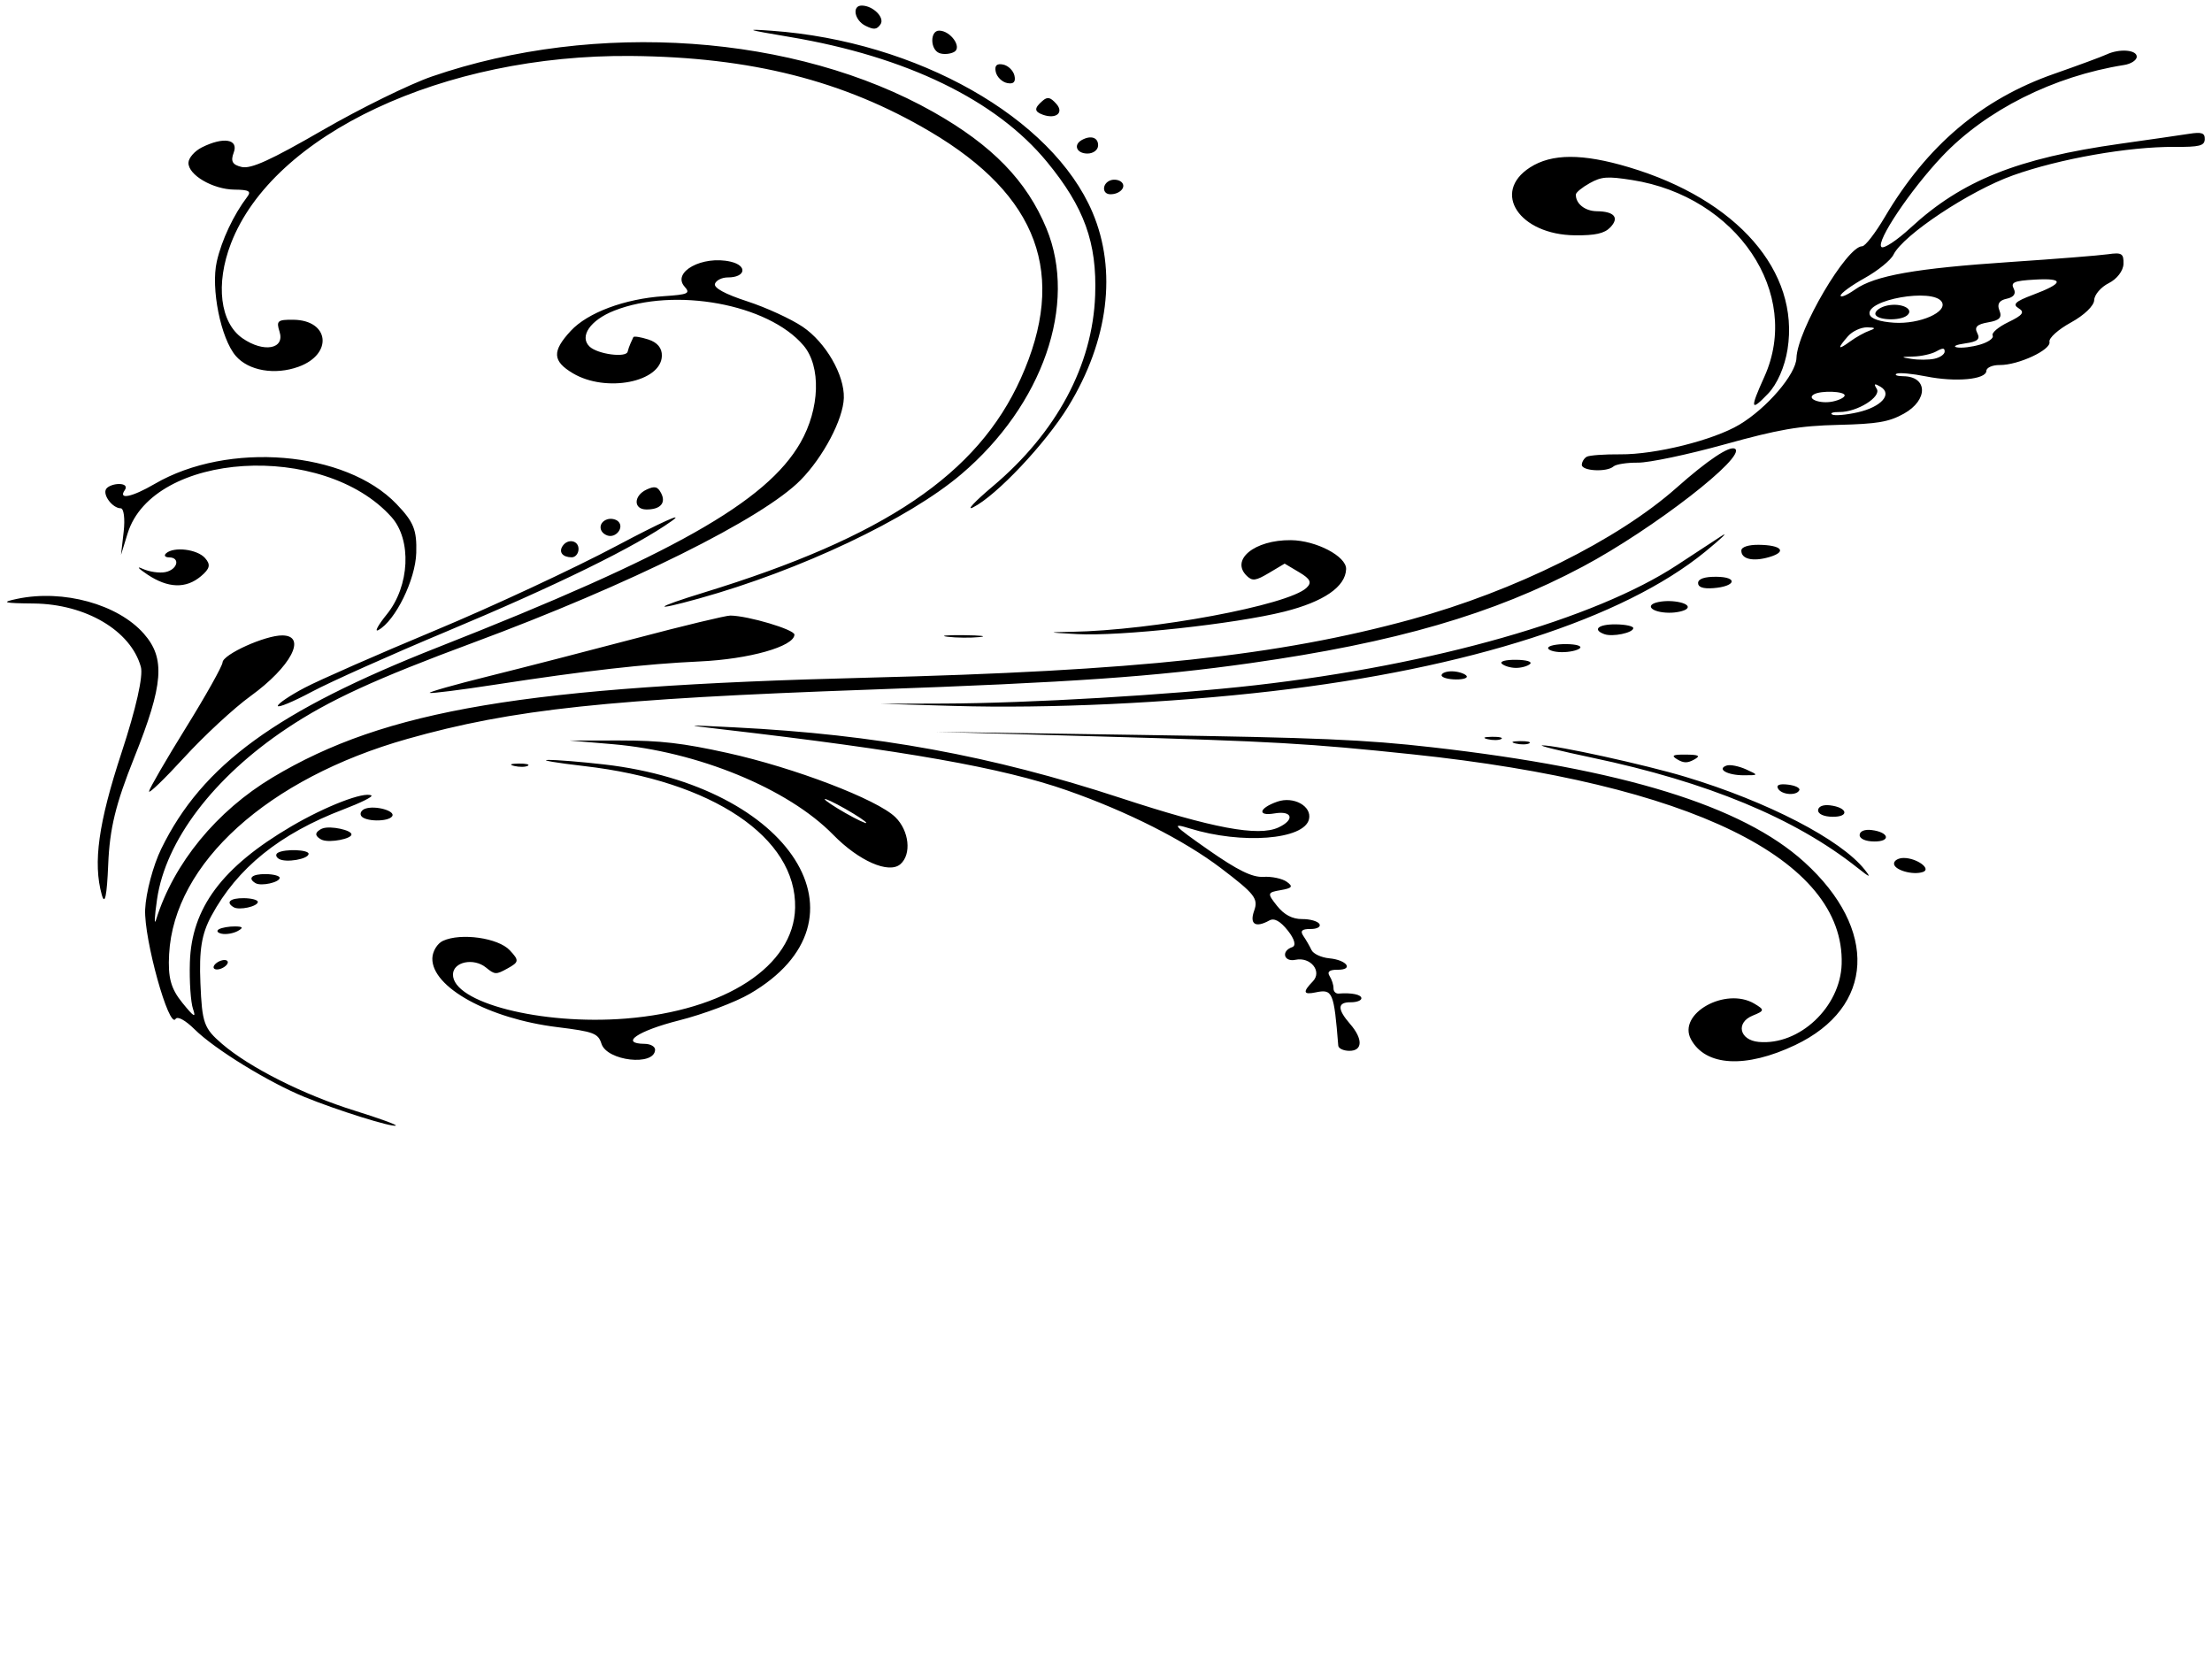 <?xml version="1.0"?><svg width="640" height="480" xmlns="http://www.w3.org/2000/svg">
 <title>gty</title>
 <g>
  <title>Layer 1</title>
  <path fill="#000000" id="path3466" d="m5.016,173.252c13.308,-2.783 29.096,1.569 36.591,10.085c6.291,7.149 5.708,14.677 -2.781,35.897c-5.377,13.443 -7.091,20.478 -7.519,30.875c-0.378,9.168 -0.972,11.965 -1.862,8.766c-2.569,-9.233 -0.968,-20.752 5.709,-41.071c4.229,-12.871 6.333,-22.22 5.597,-24.866c-2.916,-10.478 -15.949,-18.178 -31.025,-18.327c-8.739,-0.087 -9.602,-0.336 -4.709,-1.359l-0,0zm25.704,-31.788c0.527,-0.8 2.228,-1.442 3.782,-1.427c1.673,0.016 2.324,0.739 1.598,1.773c-2.018,2.872 2.121,2.018 8.62,-1.779c21.256,-12.416 55.237,-9.602 69.999,5.795c4.988,5.202 5.903,7.464 5.718,14.127c-0.214,7.755 -6.052,19.651 -10.961,22.341c-1.222,0.67 -0.108,-1.397 2.476,-4.592c6.589,-8.148 7.217,-21.501 1.321,-28.099c-19.667,-22.008 -69.051,-18.933 -76.355,4.754l-1.906,6.182l0.773,-6.728c0.425,-3.7 0.042,-6.735 -0.852,-6.743c-2.393,-0.024 -5.322,-3.921 -4.213,-5.605zm10.558,23.112c1.922,0.877 4.891,1.303 6.599,0.946c3.507,-0.733 4.371,-4.224 1.053,-4.257c-1.187,-0.012 -1.576,-0.543 -0.864,-1.18c2.238,-2.001 8.971,-1.186 11.247,1.362c1.697,1.9 1.441,3.068 -1.153,5.259c-4.354,3.677 -9.531,3.513 -15.53,-0.49c-2.665,-1.779 -3.273,-2.516 -1.352,-1.639zm12.539,45.932c5.755,-9.284 10.514,-17.775 10.577,-18.869c0.133,-2.324 12.386,-7.843 17.303,-7.794c7.228,0.071 2.504,9.075 -9.212,17.559c-4.767,3.452 -13.376,11.415 -19.132,17.698c-5.756,6.282 -10.36,10.717 -10.232,9.854c0.128,-0.862 4.942,-9.164 10.696,-18.448zm-7.166,35.092c11.863,-24.308 33.326,-39.932 80.185,-58.373c67.773,-26.67 94.899,-41.982 104.739,-59.12c5.657,-9.853 6.043,-22.108 0.886,-28.171c-10.188,-11.979 -37.253,-16.951 -54.741,-10.056c-6.938,2.735 -10.193,7.482 -7.132,10.4c2.308,2.2 10.578,3.307 11.008,1.474c0.161,-0.687 0.538,-1.775 0.837,-2.416c0.3,-0.642 0.668,-1.447 0.818,-1.791c0.151,-0.343 2.092,-0.042 4.313,0.67c2.645,0.847 4.003,2.492 3.935,4.766c-0.228,7.587 -16.185,10.705 -25.732,5.027c-5.948,-3.537 -6.091,-6.381 -0.621,-12.287c4.883,-5.271 15.602,-9.272 26.863,-10.026c7.108,-0.476 7.817,-0.797 6.071,-2.752c-3.786,-4.239 5.199,-9.117 13.323,-7.233c4.969,1.152 4.342,4.569 -0.836,4.556c-1.664,-0.004 -3.33,0.817 -3.702,1.825c-0.435,1.176 2.897,2.996 9.309,5.084c5.492,1.788 12.729,5.11 16.081,7.382c6.652,4.507 12.094,13.925 11.893,20.585c-0.185,6.153 -5.94,17.081 -12.506,23.75c-10.967,11.138 -49.458,30.26 -94.635,47.014c-28.51,10.573 -41.84,16.704 -54.04,24.856c-21.168,14.143 -35.061,32.447 -37.53,49.446c-0.747,5.143 -0.866,7.775 -0.265,5.849c5.086,-16.289 17.467,-31.397 33.704,-41.129c32.672,-19.581 73.258,-26.39 172.013,-28.853c78.15,-1.95 118.963,-6.326 157.516,-16.89c29.91,-8.195 59.658,-22.971 76.719,-38.107c8.943,-7.934 15.291,-12.173 16.844,-11.25c3.595,2.137 -23.664,23.263 -43.985,34.088c-25.828,13.759 -54.244,22.014 -96.202,27.949c-27.753,3.925 -51.483,5.577 -110.069,7.66c-75.658,2.69 -103.383,5.644 -133.84,14.259c-40.373,11.418 -67.524,35.941 -68.94,62.265c-0.367,6.821 0.488,9.966 3.831,14.094c3.345,4.13 4.032,4.528 3.085,1.787c-0.67,-1.939 -1.081,-8.005 -0.912,-13.479c0.484,-15.757 9.305,-27.59 29.333,-39.353c9.983,-5.864 21.132,-10.158 23.192,-8.933c0.526,0.313 -3.107,2.115 -8.073,4.007c-18.418,7.012 -30.765,16.969 -38.235,30.832c-2.825,5.242 -3.569,9.815 -3.167,19.468c0.481,11.567 1.002,13.027 6.262,17.552c7.973,6.858 23.675,14.758 38.479,19.357c6.875,2.138 12.182,4.064 11.793,4.28c-1.029,0.572 -16.965,-4.417 -26.354,-8.248c-10.486,-4.279 -26.08,-13.872 -31.866,-19.6c-2.655,-2.628 -4.953,-3.884 -5.494,-3.002c-1.894,3.085 -9.193,-23.196 -8.808,-31.714c0.218,-4.83 2.311,-12.704 4.652,-17.499l0,0l0,0zm11.736,-202.948c6.251,-3.139 10.718,-2.414 9.233,1.498c-0.951,2.505 -0.381,3.538 2.295,4.159c2.705,0.627 8.337,-1.933 23.456,-10.663c10.944,-6.319 25.157,-13.3 31.584,-15.513c47.434,-16.331 105.227,-12.248 145.052,10.248c17.073,9.644 27.064,19.928 32.768,33.728c9.062,21.924 -1.049,51.055 -24.685,71.128c-15.263,12.962 -46.503,27.758 -75.877,35.938c-14.017,3.903 -13.018,2.702 1.443,-1.735c52.319,-16.053 79.182,-34.198 91.682,-61.93c13.544,-30.047 5.15,-52.899 -26.244,-71.441c-25.001,-14.766 -51.868,-21.561 -86.491,-21.875c-54.262,-0.492 -103.615,22.637 -115.789,54.264c-4.518,11.737 -3.145,22.923 3.366,27.427c6.12,4.233 12.301,3.128 10.702,-1.914c-0.996,-3.143 -0.584,-3.502 3.977,-3.457c10.468,0.104 11.568,9.958 1.518,13.6c-6.837,2.477 -14.451,1.166 -18.154,-3.127c-4.346,-5.039 -7.265,-19.554 -5.496,-27.329c1.411,-6.201 4.833,-13.471 8.807,-18.708c1.236,-1.629 0.5,-2.045 -3.691,-2.086c-6.247,-0.062 -13.423,-4.258 -13.317,-7.785c0.042,-1.389 1.78,-3.381 3.862,-4.426zm4.97,226.199c0.832,-0.461 2.919,-0.825 4.638,-0.808c2.294,0.022 2.512,0.371 0.819,1.311c-1.269,0.704 -3.356,1.068 -4.638,0.808c-1.282,-0.26 -1.65,-0.85 -0.819,-1.311zm0.533,9.107c1.133,-0.387 2.044,-0.176 2.025,0.468c-0.019,0.644 -0.962,1.487 -2.095,1.874c-1.133,0.387 -2.044,0.176 -2.025,-0.468c0.019,-0.644 0.962,-1.488 2.095,-1.874zm6.662,-18.089c2.242,0.022 4.063,0.511 4.045,1.086c-0.04,1.316 -5.379,2.491 -6.984,1.537c-2.411,-1.434 -1.035,-2.662 2.938,-2.623zm6.327,-6.965c2.242,0.022 4.063,0.511 4.045,1.086c-0.04,1.316 -5.379,2.491 -6.984,1.537c-2.411,-1.434 -1.035,-2.663 2.938,-2.623zm11.309,-53.941c4.273,-2.247 21.234,-9.696 37.692,-16.555c16.457,-6.859 40.153,-17.903 52.658,-24.543c12.658,-6.721 19.702,-9.905 15.893,-7.181c-10.351,7.399 -33.373,18.695 -65.484,32.131c-15.901,6.653 -33.34,14.459 -38.755,17.346c-5.414,2.888 -9.827,4.718 -9.808,4.068c0.02,-0.65 3.532,-3.02 7.805,-5.267zm-7.758,47.748c2.069,-1.147 8.896,-0.891 8.86,0.334c-0.046,1.53 -6.587,2.647 -8.575,1.465c-0.936,-0.557 -1.064,-1.365 -0.285,-1.798zm12.976,-7.048c2.296,-0.784 8.326,0.506 8.287,1.774c-0.038,1.267 -6.141,2.437 -8.389,1.608c-1.01,-0.373 -1.821,-1.141 -1.804,-1.709c0.017,-0.568 0.875,-1.321 1.905,-1.673zm12.298,-5.697c2.897,-0.989 8.73,0.635 7.789,2.168c-1.058,1.723 -8.068,1.625 -9.026,-0.127c-0.41,-0.75 0.146,-1.669 1.237,-2.041zm35.756,-38.334c9.8,-2.434 29.001,-7.379 42.669,-10.989c13.667,-3.61 25.895,-6.553 27.173,-6.541c5.148,0.051 18.598,4.055 18.553,5.523c-0.103,3.43 -13.086,7.095 -27.463,7.754c-15.744,0.722 -32.731,2.651 -59.274,6.731c-9.942,1.528 -18.391,2.591 -18.777,2.363c-0.385,-0.229 7.318,-2.408 17.119,-4.841zm-13.299,76.584c5.191,-2.389 15.982,-0.864 19.339,2.733c2.736,2.931 2.684,3.399 -0.583,5.212c-3.403,1.888 -3.73,1.877 -6.306,-0.222c-3.536,-2.881 -9.44,-1.681 -9.549,1.941c-0.245,8.162 25.515,14.777 49.949,12.826c28.958,-2.313 48.675,-15.201 49.041,-32.056c0.441,-20.347 -23.927,-36.722 -61.007,-40.997c-8.09,-0.933 -12.811,-1.734 -10.493,-1.78c2.319,-0.047 9.642,0.541 16.273,1.307c54.242,6.265 78.83,45.001 42.117,66.354c-4.225,2.457 -13.459,5.928 -20.523,7.714c-11.909,3.012 -17.291,6.694 -9.889,6.768c1.682,0.016 3.035,0.789 3.007,1.717c-0.145,4.811 -13.927,3.26 -15.513,-1.744c-0.959,-3.026 -2.249,-3.511 -12.822,-4.815c-19.828,-2.446 -36.346,-11.562 -36.111,-19.93c0.056,-2.014 1.437,-4.276 3.068,-5.027zm21.898,-51.291c2.151,-0.03 3.346,0.259 2.656,0.641c-0.689,0.383 -2.449,0.406 -3.91,0.054c-1.615,-0.39 -1.123,-0.663 1.253,-0.695zm12.704,-62.924c1.512,-2.296 4.702,-1.659 4.625,0.925c-0.039,1.288 -0.934,2.333 -1.989,2.323c-2.609,-0.026 -3.795,-1.487 -2.636,-3.247zm16.665,56.244c11.651,-0.002 18.129,0.75 31.035,3.602c19.379,4.282 43.35,13.451 48.592,18.587c4.012,3.931 4.738,10.761 1.447,13.607c-3.329,2.878 -12.025,-0.938 -19.452,-8.538c-13.052,-13.356 -39.228,-24.102 -63.794,-26.189l-12.552,-1.066l14.725,-0.002zm65.187,20.996c3.307,1.884 6.022,3.163 6.032,2.841c0.01,-0.322 -2.689,-2.127 -5.997,-4.012c-3.307,-1.885 -6.022,-3.163 -6.032,-2.841c-0.01,0.322 2.688,2.127 5.997,4.012zm-68.952,-84.969c1.055,-0.36 2.504,-0.088 3.221,0.605c1.813,1.752 -0.727,4.95 -3.205,4.036c-2.55,-0.941 -2.56,-3.772 -0.016,-4.641zm11.445,-8.64c2.337,-1.076 3.179,-0.862 4.178,1.059c1.486,2.86 -0.241,4.755 -4.3,4.715c-3.778,-0.038 -3.693,-4.018 0.123,-5.774zm25.628,68.826c40.75,2.057 74.169,8.175 111.418,20.397c26.769,8.784 39.9,11.244 45.718,8.566c4.84,-2.227 4.088,-4.968 -1.119,-4.076c-5.093,0.873 -4.522,-1.542 0.804,-3.398c4.732,-1.65 10.063,1.303 9.175,5.083c-1.396,5.947 -19.433,7.332 -34.544,2.651c-5.45,-1.688 -4.801,-0.944 5.393,6.184c8.526,5.96 12.749,8.031 15.971,7.834c2.409,-0.148 5.449,0.497 6.754,1.433c1.907,1.367 1.562,1.84 -1.748,2.408c-3.911,0.671 -3.966,0.903 -1.063,4.561c2.038,2.568 4.453,3.841 7.24,3.815c2.3,-0.021 4.56,0.624 5.023,1.434c0.463,0.81 -0.708,1.457 -2.604,1.439c-2.482,-0.025 -3.052,0.543 -2.038,2.029c0.774,1.135 1.828,2.961 2.343,4.057c0.515,1.096 2.83,2.174 5.145,2.394c5.131,0.488 7.171,3.358 2.353,3.31c-2.305,-0.023 -3.055,0.584 -2.264,1.83c0.65,1.026 1.159,2.612 1.131,3.525c-0.027,0.914 0.64,1.605 1.484,1.537c3.747,-0.302 6.617,0.297 6.585,1.375c-0.02,0.644 -1.411,1.157 -3.093,1.141c-3.869,-0.038 -3.926,1.972 -0.176,6.281c3.771,4.335 3.661,7.809 -0.247,7.77c-1.681,-0.016 -3.111,-0.69 -3.175,-1.496c-1.257,-15.591 -1.621,-16.445 -6.577,-15.408c-3.555,0.743 -3.767,-0.119 -0.786,-3.19c2.793,-2.878 -0.642,-7.16 -5.013,-6.246c-3.402,0.712 -4.243,-2.543 -0.948,-3.668c1.199,-0.409 0.697,-2.308 -1.263,-4.778c-2.19,-2.76 -3.937,-3.72 -5.347,-2.937c-4.021,2.231 -5.799,1.096 -4.402,-2.809c1.254,-3.504 0.208,-4.848 -9.553,-12.275c-10.676,-8.124 -27.102,-16.43 -44.622,-22.564c-18.674,-6.538 -46.918,-11.531 -100.048,-17.686c-10.944,-1.268 -10.859,-1.279 4.094,-0.524zm10.554,-201.559c42.053,3.021 81.154,25.153 92.796,52.526c7.167,16.852 4.644,37.147 -6.982,56.154c-6.558,10.723 -20.806,25.824 -27.565,29.218c-2.079,1.043 0.481,-1.692 5.687,-6.078c18.461,-15.554 28.894,-35.012 29.637,-55.274c0.557,-15.224 -3.154,-25.495 -13.961,-38.635c-14.669,-17.837 -40.625,-30.439 -74.372,-36.11c-12.668,-2.128 -13.425,-2.389 -5.24,-1.801zm26.067,-7.287c3.276,0.032 6.734,3.525 5.387,5.441c-1.076,1.532 -1.896,1.611 -4.319,0.414c-3.222,-1.591 -4.006,-5.885 -1.068,-5.855zm23.751,201.948c24.526,-0.086 65.609,-2.503 90.148,-5.303c51.741,-5.904 98.156,-19.133 121.976,-34.767c4.547,-2.985 10.257,-6.725 12.686,-8.311c2.43,-1.586 0.373,0.423 -4.571,4.466c-23.664,19.349 -68.385,33.742 -125.327,40.334c-29.876,3.459 -64.529,5.069 -91.886,4.27l-21.391,-0.625l18.366,-0.065zm-1.362,-194.698c3.301,0.033 6.689,4.849 4.33,6.157c-1.147,0.637 -3.072,0.793 -4.277,0.348c-2.711,-1 -2.757,-6.533 -0.053,-6.506zm7.042,174.914c5.045,0.05 7.103,0.299 4.572,0.553c-2.531,0.254 -6.659,0.213 -9.173,-0.091c-2.514,-0.304 -0.443,-0.512 4.601,-0.462zm52.147,28.876c50.313,0.757 63.939,1.339 83.495,3.567c55.152,6.283 89.652,16.924 107.587,33.183c21.487,19.479 20.363,42.059 -2.637,52.978c-14.307,6.791 -25.896,6.15 -30.129,-1.67c-4.008,-7.403 10.005,-15.276 18.354,-10.312c2.991,1.779 2.954,2.047 -0.469,3.434c-5.019,2.032 -3.883,7.113 1.705,7.628c11.751,1.085 23.633,-10.075 24.009,-22.548c0.913,-30.35 -43.758,-52.181 -124.116,-60.656c-30.043,-3.168 -40.525,-3.77 -90.044,-5.162l-47.878,-1.347l60.125,0.905zm-40.723,-193.982c1.488,0.298 2.974,1.748 3.305,3.222c0.408,1.821 -0.266,2.507 -2.104,2.138c-1.488,-0.298 -2.974,-1.748 -3.305,-3.222c-0.408,-1.821 0.266,-2.506 2.103,-2.138zm11.391,10.535c1.473,-1.286 2.272,-1.118 4.027,0.847c2.308,2.584 -0.152,4.523 -3.958,3.118c-2.458,-0.906 -2.475,-1.865 -0.069,-3.966zm8.396,153.601c23.624,-0.41 62.615,-7.693 67.98,-12.697c1.661,-1.549 1.186,-2.59 -2.067,-4.524l-4.225,-2.512l-4.51,2.686c-3.818,2.274 -4.796,2.416 -6.373,0.926c-4.958,-4.682 2.152,-10.505 12.7,-10.4c7.28,0.072 16.079,4.68 15.968,8.363c-0.154,5.109 -6.453,9.445 -17.9,12.319c-14.174,3.559 -47.63,7.187 -59.926,6.499c-8.676,-0.486 -8.8,-0.535 -1.648,-0.66zm3.006,-142.3c2.629,-1.459 4.78,-0.724 4.71,1.609c-0.039,1.301 -1.429,2.328 -3.128,2.311c-3.103,-0.031 -4.107,-2.519 -1.582,-3.92zm8.345,11.651c1.055,-0.36 2.478,-0.114 3.162,0.548c1.461,1.412 -0.511,3.528 -3.264,3.5c-2.48,-0.025 -2.402,-3.194 0.101,-4.048zm98.718,142.073c1.616,0.016 3.488,0.562 4.162,1.213c0.673,0.651 -0.665,1.164 -2.973,1.142c-2.308,-0.023 -4.182,-0.568 -4.162,-1.212c0.02,-0.644 1.358,-1.158 2.973,-1.142zm11.615,18.949c2.151,-0.029 3.346,0.259 2.657,0.642c-0.689,0.383 -2.449,0.406 -3.91,0.054c-1.615,-0.39 -1.123,-0.663 1.253,-0.695zm10.98,-164.721c6.308,-4.068 15.18,-4.09 28.635,-0.071c31.325,9.358 49.462,30.171 45.895,52.668c-0.808,5.094 -2.993,10.083 -5.62,12.828c-5.116,5.345 -5.314,4.472 -1.1,-4.847c10.928,-24.159 -7.915,-52.2 -38.269,-56.948c-7.17,-1.121 -8.817,-0.999 -12.254,0.909c-2.185,1.212 -3.986,2.688 -4.004,3.279c-0.08,2.641 2.635,4.807 6.069,4.841c5.091,0.051 6.596,1.883 3.861,4.7c-1.682,1.733 -4.334,2.324 -10.176,2.266c-16.102,-0.16 -24.235,-12.403 -13.037,-19.625zm-4.022,142.443c3.039,0.03 4.779,0.552 4.042,1.211c-0.712,0.637 -2.563,1.146 -4.112,1.131c-1.55,-0.015 -3.369,-0.56 -4.042,-1.211c-0.697,-0.674 1.073,-1.161 4.112,-1.131zm1.161,23.53c2.151,-0.03 3.346,0.259 2.657,0.641c-0.689,0.383 -2.449,0.406 -3.91,0.054c-1.615,-0.39 -1.124,-0.663 1.253,-0.695zm6.403,1.23c3.796,-0.115 29.783,5.588 41.375,9.078c23.848,7.183 45.073,18.174 51.947,26.899c1.931,2.451 1.564,2.348 -2.161,-0.607c-18.023,-14.298 -43.371,-24.803 -76.791,-31.824c-9.11,-1.914 -15.576,-3.51 -14.37,-3.546zm6.967,-29.302c2.958,0.03 4.656,0.553 3.921,1.211c-0.712,0.637 -3.076,1.141 -5.252,1.119c-2.176,-0.021 -3.941,-0.567 -3.922,-1.21c0.02,-0.644 2.383,-1.148 5.252,-1.12zm5.929,-54.212c0.76,-0.422 5.128,-0.735 9.706,-0.696c10.145,0.086 26.903,-4.087 34.436,-8.576c7.959,-4.743 16.387,-14.581 16.529,-19.293c0.241,-8.018 14.57,-32.376 19.019,-32.332c0.848,0.008 3.784,-3.784 6.525,-8.427c12.238,-20.733 28.079,-34.141 48.976,-41.452c6.99,-2.446 13.834,-4.974 15.207,-5.617c3.737,-1.751 8.793,-1.354 8.732,0.685c-0.03,0.986 -1.668,2.049 -3.64,2.362c-20.46,3.243 -40.028,13.072 -52.69,26.466c-9.165,9.696 -19.171,24.624 -17.552,26.189c0.649,0.628 4.459,-1.882 8.466,-5.576c14.801,-13.646 30.898,-20.098 60.58,-24.279c8.447,-1.19 17.433,-2.489 19.967,-2.885c3.664,-0.574 4.596,-0.253 4.542,1.562c-0.057,1.902 -1.517,2.273 -8.734,2.223c-13.294,-0.093 -33.322,3.436 -46.77,8.241c-12.537,4.48 -31.787,17.26 -34.556,22.942c-0.782,1.603 -4.534,4.649 -8.34,6.769c-3.805,2.12 -6.935,4.4 -6.955,5.067c-0.02,0.666 1.848,-0.117 4.153,-1.741c5.758,-4.059 17.487,-6.136 45.078,-7.984c12.923,-0.866 25.57,-1.871 28.104,-2.234c4.019,-0.576 4.594,-0.218 4.503,2.808c-0.06,1.98 -1.88,4.359 -4.245,5.547c-2.277,1.143 -4.179,3.355 -4.226,4.915c-0.049,1.641 -2.892,4.374 -6.746,6.487c-3.664,2.007 -6.452,4.518 -6.194,5.579c0.558,2.3 -9.031,6.771 -14.407,6.718c-2.091,-0.021 -3.825,0.742 -3.854,1.696c-0.075,2.5 -8.886,3.311 -17.409,1.601c-4.035,-0.81 -7.897,-1.162 -8.581,-0.782c-0.684,0.379 0.187,0.704 1.936,0.722c7.148,0.071 7.262,6.909 0.181,10.839c-4.318,2.396 -7.64,2.964 -18.959,3.24c-11.351,0.277 -17.045,1.255 -32.952,5.66c-10.576,2.929 -21.833,5.299 -25.016,5.268c-3.183,-0.032 -6.37,0.464 -7.083,1.101c-1.916,1.714 -9.216,1.331 -9.161,-0.482c0.026,-0.859 0.669,-1.906 1.429,-2.328zm71.167,-15.974c1.882,-0.394 3.435,-1.186 3.452,-1.761c0.037,-1.224 -6.791,-1.482 -8.859,-0.334c-2.333,1.294 1.723,2.865 5.407,2.095zm7.251,3.119c6.823,-1.545 10.139,-5.291 6.555,-7.405c-1.754,-1.035 -2.019,-0.887 -1.083,0.602c1.457,2.319 -5.68,6.769 -10.774,6.719c-1.868,-0.019 -2.825,0.306 -2.126,0.722c0.699,0.416 4.041,0.129 7.428,-0.638zm-2.244,-20.482c1.684,-1.234 4.22,-2.65 5.637,-3.147c1.892,-0.665 1.712,-0.918 -0.679,-0.955c-1.79,-0.027 -4.287,1.125 -5.546,2.563c-3.198,3.646 -2.999,4.167 0.588,1.539zm12.74,-5.437c7.424,0.488 15.644,-3.122 13.785,-6.055c-2.565,-4.047 -22.118,-0.59 -20.842,3.684c0.365,1.223 2.981,2.102 7.057,2.37zm-1.955,-4.98c4.028,-0.842 7.824,0.988 5.802,2.797c-2.041,1.826 -9.33,1.472 -9.272,-0.45c0.027,-0.897 1.589,-1.953 3.47,-2.347zm13.587,15.411c1.627,-0.34 2.977,-1.267 3.001,-2.06c0.034,-1.122 -0.509,-1.135 -2.444,-0.061c-1.369,0.759 -4.371,1.423 -6.672,1.475c-3.609,0.081 -3.68,0.175 -0.513,0.68c2.018,0.322 5.001,0.307 6.628,-0.033zm13.27,-4.107c2.394,-0.706 4.024,-1.886 3.621,-2.622c-0.402,-0.736 1.659,-2.488 4.582,-3.893c4.122,-1.982 4.779,-2.878 2.93,-3.995c-1.85,-1.118 -0.948,-1.979 4.036,-3.848c9.09,-3.409 9.313,-4.936 0.649,-4.442c-6.017,0.343 -7.052,0.791 -6.091,2.641c0.739,1.423 0,2.469 -2.048,2.897c-2.167,0.454 -2.85,1.547 -2.108,3.377c0.836,2.064 0.061,2.884 -3.263,3.454c-3.216,0.551 -4.04,1.362 -3.141,3.09c0.927,1.784 0.086,2.5 -3.521,3.004c-2.606,0.364 -3.672,0.878 -2.37,1.142c1.303,0.264 4.328,-0.097 6.722,-0.804zm-105.42,80.948c2.803,0.028 5.082,0.521 5.065,1.097c-0.041,1.366 -6.034,2.603 -8.392,1.733c-3.554,-1.311 -1.71,-2.88 3.327,-2.83zm12.3,-6.454c4.213,-0.881 9.899,0.475 8.235,1.964c-0.717,0.642 -3.03,1.15 -5.14,1.129c-5.022,-0.05 -7.207,-2.233 -3.095,-3.093zm7.977,44.137c3.805,0.038 4.339,0.355 2.404,1.429c-1.935,1.074 -3.023,1.063 -4.892,-0.049c-1.87,-1.111 -1.317,-1.418 2.488,-1.38zm8.855,-51.45c6.386,0.063 5.605,2.807 -0.939,3.293c-2.947,0.219 -4.419,-0.287 -4.382,-1.508c0.036,-1.195 1.896,-1.819 5.321,-1.785zm2.95,54.614c0.985,-0.336 3.508,0.163 5.608,1.109c3.691,1.663 3.67,1.72 -0.65,1.713c-4.769,-0.007 -7.93,-1.807 -4.958,-2.822zm9.272,-63.863c6.639,0.066 8.322,1.997 3.088,3.54c-4.766,1.405 -8.189,0.602 -8.114,-1.902c0.03,-1.008 2.053,-1.667 5.027,-1.638zm8.502,69.389c2.084,0.252 3.545,0.975 3.245,1.608c-0.802,1.694 -5.164,1.354 -6.168,-0.482c-0.564,-1.032 0.455,-1.424 2.923,-1.126zm12.12,5.987c5.097,0.621 5.717,3.364 0.749,3.314c-2.503,-0.025 -4.224,-0.798 -4.191,-1.884c0.033,-1.09 1.437,-1.674 3.442,-1.43zm12.02,7.147c5.097,0.621 5.717,3.364 0.749,3.315c-2.503,-0.025 -4.224,-0.798 -4.191,-1.884c0.033,-1.091 1.437,-1.674 3.442,-1.43zm9.362,8.085c3.785,0.038 8.059,3.183 5.508,4.054c-2.959,1.01 -8.422,-0.59 -8.365,-2.451c0.026,-0.897 1.312,-1.618 2.857,-1.603z"/>
  <path fill="none" fill-rule="evenodd" stroke="#000000" stroke-width="1px" d="m722.628,335.593l-20.715,0" id="path3629"/>
  <path fill="none" fill-rule="evenodd" stroke="#000000" stroke-width="1px" id="path3631" d="m722.628,689.923l-20.715,0"/>
 </g>
</svg>
